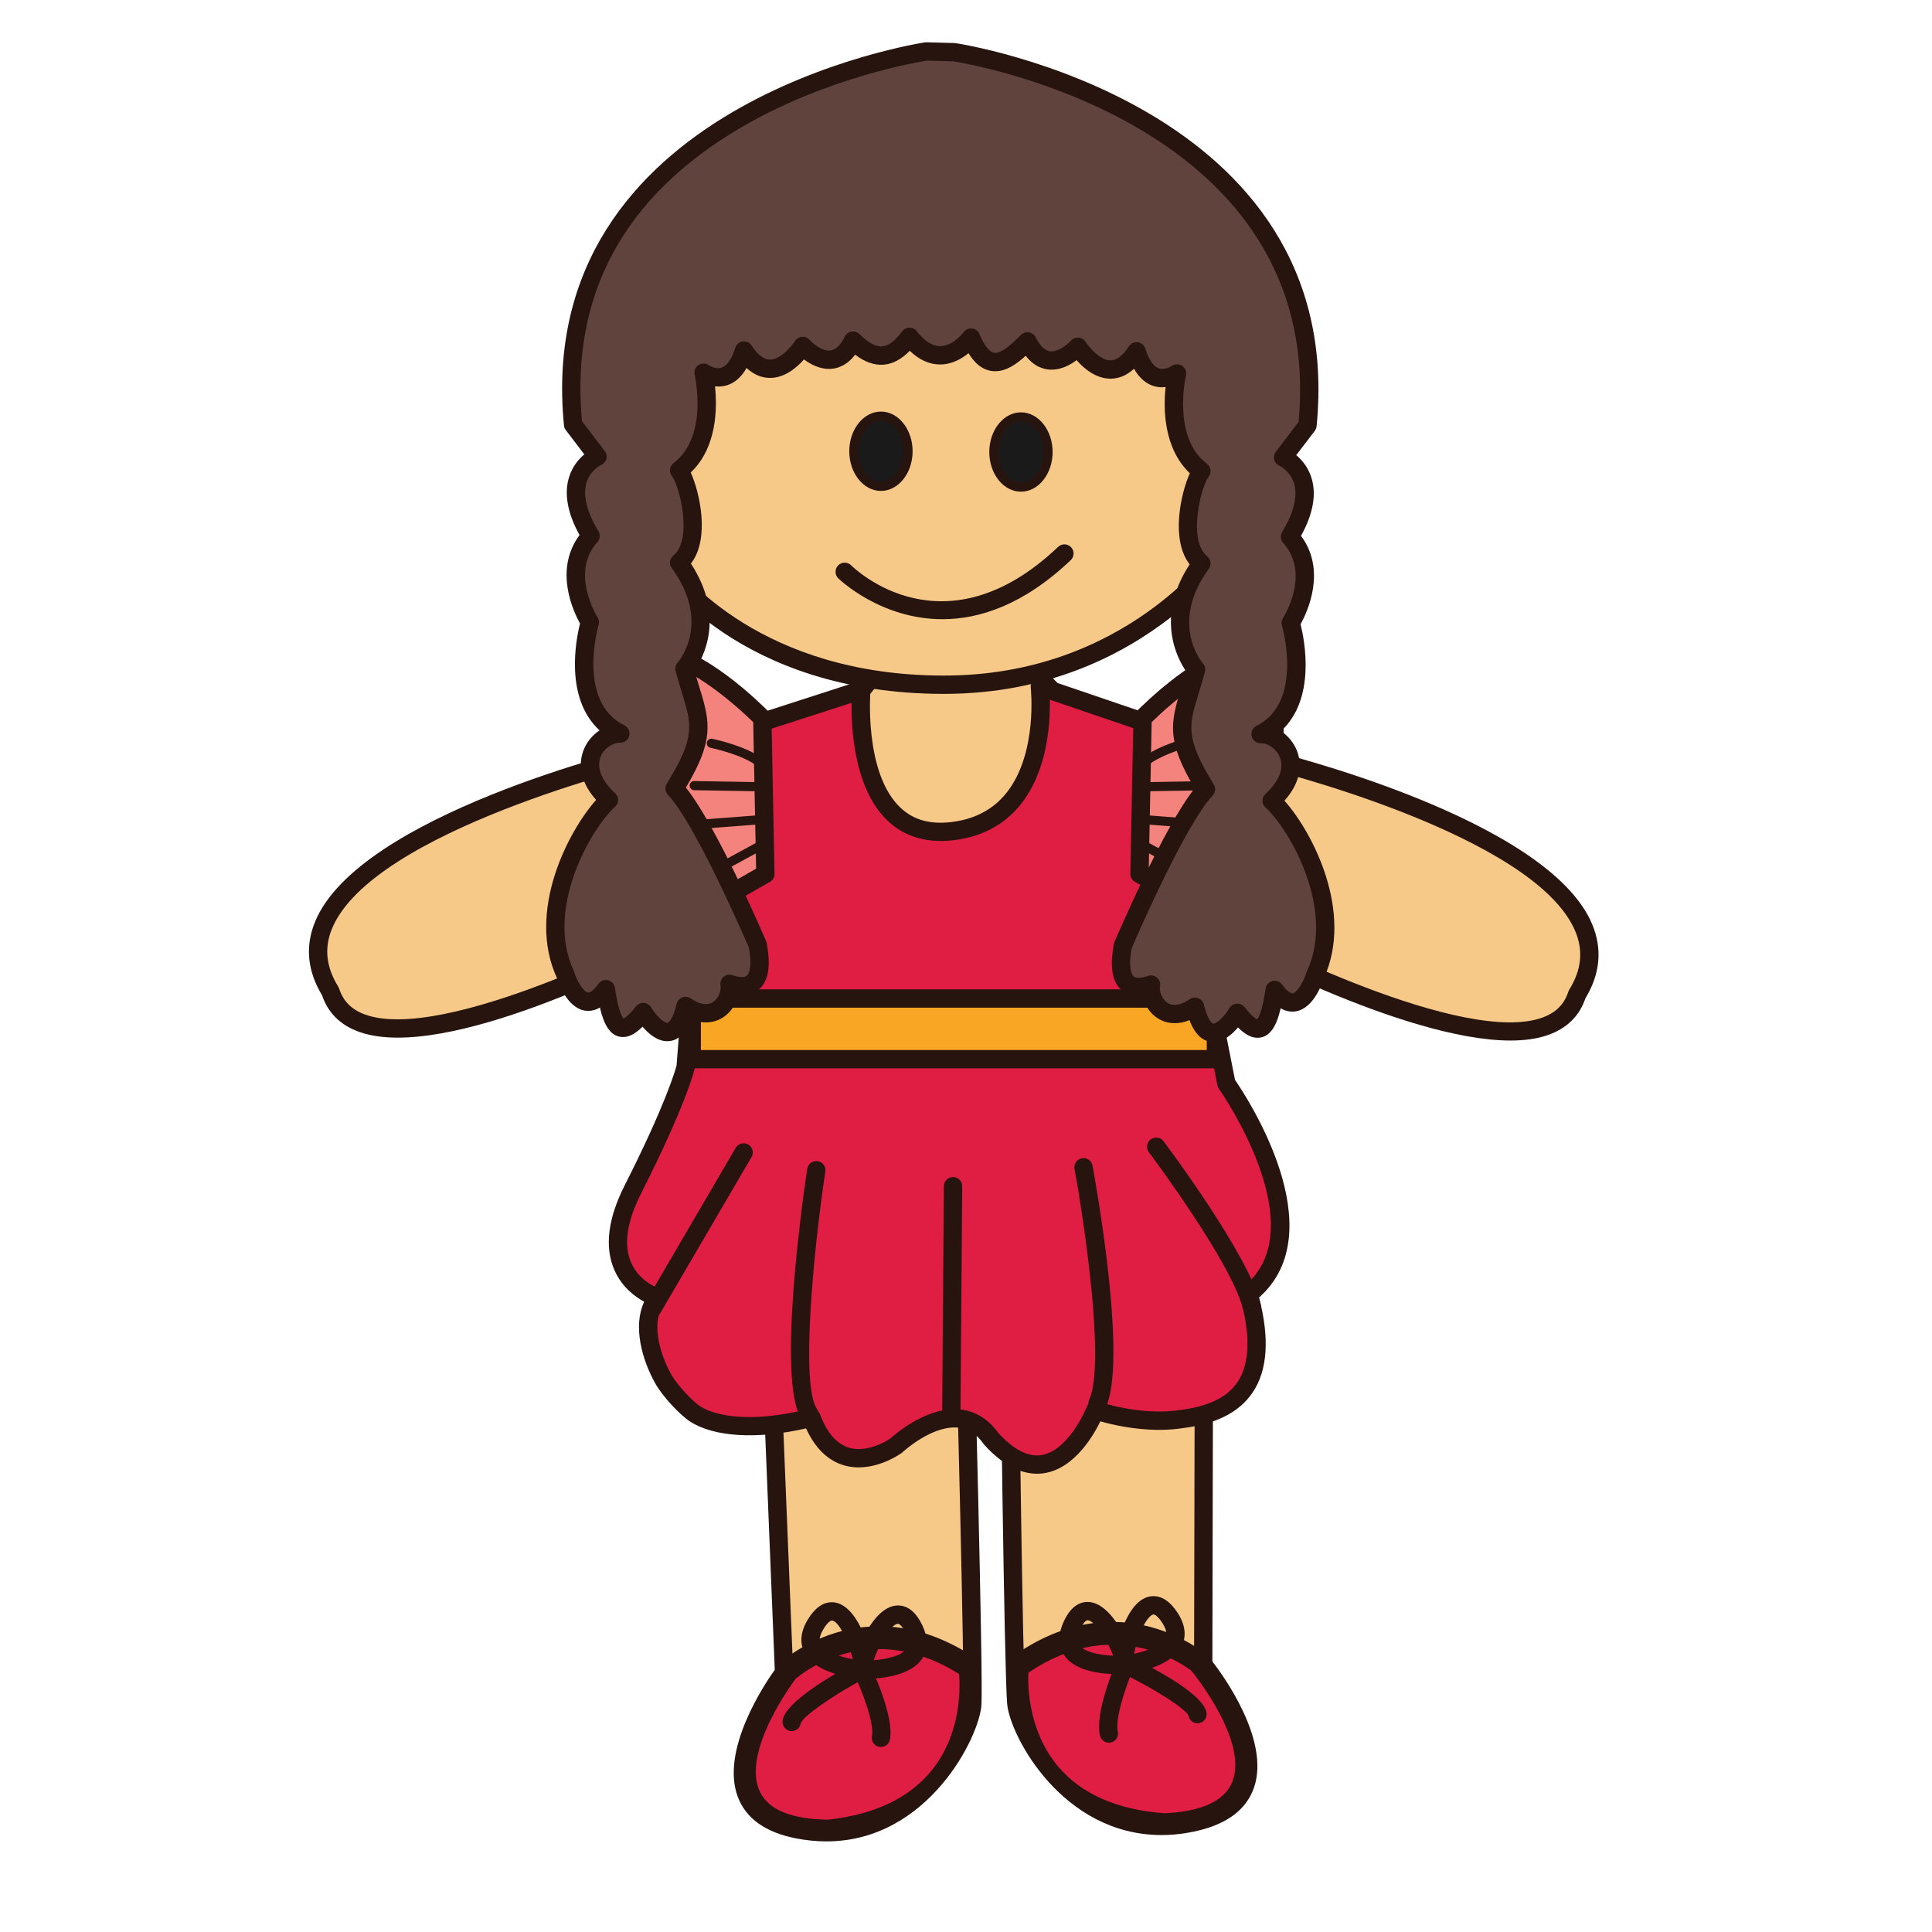 <?xml version="1.0" encoding="utf-8"?>
<!-- Generator: Adobe Illustrator 16.0.0, SVG Export Plug-In . SVG Version: 6.00 Build 0)  -->
<!DOCTYPE svg PUBLIC "-//W3C//DTD SVG 1.1//EN" "http://www.w3.org/Graphics/SVG/1.1/DTD/svg11.dtd">
<svg version="1.1" id="Layer_1" xmlns="http://www.w3.org/2000/svg" xmlns:xlink="http://www.w3.org/1999/xlink" x="0px" y="0px"
	 width="500px" height="500px" viewBox="0 0 500 500" enable-background="new 0 0 500 500" xml:space="preserve">
<g id="Layer_1_copy_5">
	<g>
		<path fill="#F7C989" d="M311.598,335.948l-0.203,94.857c0,0,27.527,33.771-1.998,40.687
			c-29.521,6.913-45.613-22.405-46.379-30.675c-0.761-8.271-1.861-102.487-1.861-102.487l22.115-14.482
			C283.271,323.846,309.393,324.773,311.598,335.948z"/>
		<path fill="#27140E" d="M300.626,474.909c-25.756,0-39.215-25.709-39.967-33.872c-0.767-8.27-1.83-98.828-1.872-102.68
			c-0.012-0.809,0.395-1.562,1.07-2.008l22.113-14.485c0.411-0.267,0.877-0.429,1.383-0.384c2.869,0.101,28.069,1.354,30.568,14.015
			c0.031,0.146,0.044,0.306,0.044,0.46l-0.203,94.03c2.794,3.61,14.963,20.342,10.791,32.589
			c-1.919,5.627-6.837,9.403-14.618,11.226C306.796,474.534,303.666,474.909,300.626,474.909z M263.542,339.605
			c0.136,11.371,1.138,93.438,1.836,100.997c0.633,6.883,12.866,29.565,35.248,29.565c2.676,0,5.442-0.333,8.229-0.979
			c6.086-1.43,9.859-4.165,11.212-8.145c3.123-9.163-6.527-23.852-10.513-28.738c-0.344-0.427-0.533-0.96-0.529-1.501l0.203-94.604
			c-1.727-7.181-18.494-9.587-25.302-9.953L263.542,339.605z"/>
	</g>
	<g>
		<path fill="#F7C989" d="M311.382,430.559c0,0-21.196-19.435-48.493,0.479"/>
		<path fill="#27140E" d="M262.891,433.409c-0.729,0-1.455-0.334-1.914-0.967c-0.773-1.062-0.541-2.544,0.514-3.312
			c28.535-20.821,51.263-0.527,51.493-0.319c0.965,0.888,1.03,2.39,0.146,3.351c-0.885,0.961-2.38,1.026-3.348,0.146
			c-0.827-0.747-20.179-17.826-45.497,0.647C263.866,433.261,263.375,433.409,262.891,433.409z"/>
	</g>
	<g>
		<path fill="#E01D42" d="M265.007,432.253c0,0-3.679,35.395,36.447,38.209c38.555-1.875,7.797-38.816,7.797-38.816
			S289.645,415.068,265.007,432.253z"/>
		<path fill="#27140E" d="M301.439,471.652l-0.069-0.009c-13.019-0.906-22.91-5.293-29.394-13.013
			c-9.591-11.42-8.211-25.884-8.148-26.497l0.057-0.541l0.444-0.308c7.621-5.317,15.554-8.016,23.573-8.016
			c13.124,0,21.753,7.17,22.113,7.476c0.806,0.935,16.211,19.648,10.945,31.642c-2.477,5.642-9.021,8.757-19.452,9.257
			L301.439,471.652z M266.146,432.908c-0.141,2.656-0.297,14.758,7.658,24.221c6.049,7.181,15.354,11.272,27.658,12.146
			c9.416-0.467,15.247-3.109,17.329-7.843c4.678-10.65-10.302-28.846-10.455-29.024h0.003c-0.03,0-8.283-6.768-20.438-6.768
			C280.538,425.641,273.223,428.09,266.146,432.908z"/>
	</g>
	<g>
		<path fill="#27140E" d="M290.854,433.228c-0.568,0-1.127-0.205-1.562-0.586c-0.496-0.435-0.788-1.055-0.808-1.717
			c-0.113-3.855,2.06-12.1,5.586-15.735c1.361-1.396,2.861-2.109,4.456-2.109c2.262,0,4.352,1.436,6.206,4.271
			c2.492,3.804,2.013,6.714,1.172,8.488c-2.829,5.96-13.59,7.249-14.807,7.376C291.02,433.222,290.936,433.228,290.854,433.228z
			 M298.527,417.818c-0.25,0-0.646,0.254-1.055,0.675c-1.912,1.969-3.365,6.318-3.959,9.511c3.193-0.715,7.124-2.116,8.108-4.199
			c0.174-0.367,0.704-1.48-0.85-3.85C299.668,418.266,298.844,417.818,298.527,417.818z"/>
	</g>
	<g>
		<path fill="#27140E" d="M289.507,433.269c-4.969,0-11.46-0.867-14.161-4.979c-1.041-1.582-1.916-4.318-0.171-8.356
			c1.909-4.424,4.464-5.353,6.276-5.353c6.4,0,11.473,11.84,12.066,15.93c0.094,0.654-0.088,1.316-0.5,1.829
			c-0.414,0.508-1.024,0.829-1.683,0.876C291.336,433.216,290.628,433.269,289.507,433.269z M281.451,419.318
			c-0.424,0-1.186,0.77-1.926,2.49c-1.099,2.543-0.44,3.544-0.224,3.878c1.044,1.589,4.354,2.631,8.792,2.812
			C286.58,424.392,283.286,419.318,281.451,419.318z"/>
	</g>
	<g>
		<path fill="#27140E" d="M309.902,445.983c-1.123,0-2.122-0.802-2.329-1.948c-0.646-1.736-8.422-6.774-16.972-10.927
			c-1.18-0.573-1.67-1.995-1.096-3.171c0.57-1.175,1.982-1.668,3.167-1.095c6.944,3.377,18.725,9.732,19.562,14.343
			c0.236,1.288-0.618,2.523-1.905,2.758C310.186,445.968,310.043,445.983,309.902,445.983z"/>
	</g>
	<g>
		<path fill="#27140E" d="M286.979,451.008c-1.078,0-2.051-0.733-2.308-1.829c-1.378-5.879,3.741-17.919,4.329-19.274
			c0.521-1.2,1.922-1.748,3.116-1.228c1.202,0.521,1.752,1.915,1.231,3.116c-1.979,4.559-4.832,13.015-4.062,16.306
			c0.297,1.273-0.495,2.55-1.767,2.851C287.338,450.989,287.157,451.008,286.979,451.008z"/>
	</g>
	<g>
		<polygon fill="#F7C989" points="241.12,156.278 217.818,184.909 234.01,226.178 271.725,213.539 284.164,191.029 250.794,156.475 
					"/>
		<path fill="#27140E" d="M234.01,228.547c-0.952,0-1.839-0.574-2.207-1.505l-16.19-41.269c-0.311-0.796-0.174-1.699,0.367-2.361
			l23.298-28.632c0.462-0.565,1.196-0.871,1.89-0.874l9.678,0.199c0.625,0.013,1.223,0.273,1.654,0.723l33.371,34.554
			c0.723,0.749,0.873,1.882,0.365,2.793l-12.437,22.51c-0.286,0.52-0.761,0.913-1.321,1.101l-37.715,12.638
			C234.513,228.507,234.26,228.547,234.01,228.547z M220.531,185.331l14.863,37.884l34.704-11.629l11.146-20.169l-31.476-32.593
			l-7.542-0.153L220.531,185.331z"/>
	</g>
	<g>
		<path fill="#F7C989" d="M199.061,338.091l3.851,94.776c0,0-26.216,34.799,3.551,40.579c29.77,5.772,44.727-24.143,45.169-32.438
			c0.444-8.288-2.072-102.479-2.072-102.479l-22.66-13.622C226.9,324.907,200.835,326.833,199.061,338.091z"/>
		<path fill="#27140E" d="M213.896,476.55L213.896,476.55c-2.568,0-5.221-0.26-7.881-0.781c-7.849-1.521-12.908-5.105-15.037-10.651
			c-4.642-12.08,6.882-29.266,9.531-32.978l-3.817-93.956c-0.008-0.154,0.004-0.313,0.025-0.468
			c2.014-12.739,27.151-14.961,30.007-15.173c0.491-0.035,0.981,0.077,1.396,0.332l22.662,13.626c0.69,0.414,1.124,1.155,1.147,1.97
			c0.104,3.844,2.516,94.377,2.071,102.667C253.559,449.386,240.188,476.55,213.896,476.55z M201.436,338.244l3.842,94.523
			c0.022,0.548-0.147,1.09-0.478,1.521c-0.133,0.187-13.581,18.261-9.397,29.132c1.509,3.918,5.379,6.508,11.514,7.695
			c2.362,0.461,4.712,0.692,6.979,0.692c23.26,0,35.033-24.58,35.371-30.927c0.406-7.575-1.742-89.618-2.043-100.991l-20.887-12.559
			C219.549,327.964,202.885,331.021,201.436,338.244z"/>
	</g>
	<g>
		<path fill="#E01D42" d="M196.691,187.053l26.209-8.469c0,0-3.404,39.53,23.398,36.53c26.808-3,22.81-37.413,22.81-37.413
			l26.953,9.177l13.03,51.532l8.295,42.001c0,0,26.954,37.944,5.773,54.534c7.703,27.177-7.995,31.234-18.657,32.47
			c-10.665,1.235-21.029-2.47-21.029-2.47s-10.07,25.941-26.953,7.408c-9.034-12.881-24.583,1.769-24.583,1.769
			s-15.106,10.938-21.919-7.233c-13.848,3.504-24.567,2.615-30.143-0.988c-1.999-1.286-6.391-5.746-8.238-9.057
			c-3.186-5.699-6.142-15.438-1.456-21.017c0,0-17.92-5.294-6.367-28.06c11.549-22.769,13.621-31.592,13.621-31.592l4.593-59.121
			L196.691,187.053z"/>
		<path fill="#27140E" d="M268.374,381.398c-4.524,0-9.104-2.502-13.604-7.441c-0.067-0.073-0.131-0.152-0.188-0.241
			c-2.027-2.883-4.492-4.291-7.535-4.291c-6.561,0-13.423,6.36-13.488,6.429c-0.073,0.064-0.153,0.133-0.233,0.187
			c-0.208,0.153-5.196,3.718-11.1,3.718c-4.21,0-9.854-1.809-13.622-10.091c-12.68,2.903-23.812,2.229-30.012-1.776
			c-2.477-1.601-7.055-6.365-9.023-9.891c-3.398-6.08-5.848-14.775-2.851-21.116c-2.429-1.313-5.84-3.852-7.749-8.278
			c-2.556-5.928-1.639-13.301,2.729-21.906c10.405-20.51,13.049-29.633,13.393-30.91l4.574-58.916
			c0.023-0.297,0.104-0.587,0.234-0.856l14.662-30.001c0.28-0.579,0.788-1.018,1.398-1.214l26.213-8.471
			c0.753-0.242,1.582-0.092,2.202,0.4c0.62,0.494,0.954,1.267,0.888,2.057c-0.017,0.198-1.599,20.089,6.971,29.419
			c3.417,3.719,7.852,5.228,13.806,4.555c6.126-0.686,10.988-3.241,14.449-7.594c8.13-10.221,6.283-27.022,6.267-27.193
			c-0.098-0.806,0.229-1.604,0.864-2.117c0.635-0.509,1.48-0.659,2.252-0.399l26.953,9.177c0.758,0.26,1.339,0.884,1.536,1.663
			l13.029,51.532l8.225,41.634c3.068,4.458,25.787,38.963,6.231,56.324c2.744,10.561,2.203,18.795-1.619,24.507
			c-4.645,6.94-12.832,8.71-19.453,9.478c-1.53,0.175-3.146,0.269-4.792,0.269c-6.472,0-12.239-1.362-15.208-2.203
			C282.707,372.075,277.156,381.398,268.374,381.398z M258.369,370.866c3.529,3.845,6.895,5.795,10.005,5.795
			c7.792,0,12.84-12.448,12.89-12.574c0.463-1.194,1.801-1.81,3.004-1.369c0.073,0.021,7.369,2.583,15.715,2.583
			c1.465,0,2.894-0.08,4.249-0.232c5.603-0.653,12.492-2.084,16.058-7.408c3.188-4.771,3.394-12.193,0.594-22.071
			c-0.264-0.922,0.061-1.915,0.82-2.51c19.175-15.019-5.99-50.935-6.246-51.295c-0.197-0.272-0.33-0.583-0.395-0.915l-8.297-41.999
			l-12.688-50.162l-22.395-7.627c0.141,6.056-0.552,18.319-7.484,27.037c-4.274,5.375-10.208,8.521-17.634,9.352
			c-7.365,0.819-13.398-1.232-17.832-6.066c-7.669-8.361-8.436-22.855-8.343-29.516l-22.015,7.113l-14.02,28.691l-4.558,58.669
			c-0.007,0.121-0.025,0.24-0.053,0.357c-0.091,0.373-2.272,9.362-13.823,32.122c-3.697,7.296-4.577,13.314-2.603,17.89
			c2.242,5.207,7.479,6.811,7.528,6.822c0.768,0.228,1.369,0.827,1.603,1.594c0.227,0.763,0.06,1.59-0.453,2.203
			c-3.522,4.199-1.583,12.447,1.708,18.34c1.614,2.892,5.726,7.104,7.455,8.224c2.822,1.821,7.341,2.824,12.727,2.824
			c4.692,0,9.925-0.722,15.551-2.149c1.164-0.294,2.376,0.34,2.797,1.469c2.229,5.945,5.592,8.963,9.99,8.963
			c3.954,0,7.586-2.315,8.226-2.75c1.151-1.047,8.649-7.582,16.596-7.582C251.572,364.686,255.482,366.822,258.369,370.866z"/>
	</g>
	<g>
		<path fill="#27140E" d="M249.002,160.255c-0.601,0-1.197-0.015-1.802-0.043c-18.508-0.884-31.041-15.006-31.562-15.607
			c-0.86-0.984-0.76-2.479,0.225-3.34c0.984-0.861,2.48-0.76,3.344,0.222c0.116,0.133,11.789,13.228,28.262,13.994
			c10.305,0.487,20.34-3.886,29.932-12.969c0.953-0.898,2.451-0.857,3.353,0.092c0.897,0.951,0.86,2.451-0.09,3.349
			C270.626,155.448,259.984,160.255,249.002,160.255z"/>
	</g>
	<g>
		<path fill="#F7C989" d="M166.872,195.374c0,0-103.862,24.881-81.35,61.211c9.082,28.435,90.432-15.401,91.621-16.188"/>
		<path fill="#27140E" d="M102.968,268.538c-3.682,0-7.028-0.442-9.911-1.451c-4.886-1.715-8.149-4.907-9.7-9.497
			c-3.817-6.3-4.429-12.707-1.812-19.059c11.352-27.586,81.783-44.745,84.78-45.462c1.274-0.294,2.55,0.48,2.855,1.753
			c0.302,1.273-0.48,2.551-1.754,2.856c-0.708,0.17-71.065,17.299-81.504,42.656c-2.062,5.016-1.534,9.924,1.611,15.006
			c0.104,0.163,0.184,0.342,0.244,0.523c1.021,3.193,3.149,5.361,6.518,6.628c20.186,7.588,74.935-20.099,81.587-24.102
			c1.101-0.667,2.553-0.337,3.243,0.749c0.688,1.088,0.401,2.516-0.672,3.228C177.981,242.687,130.992,268.535,102.968,268.538z"/>
	</g>
	<g>
		<path fill="#F7C989" d="M326.781,196.163c0,0,103.863,24.881,81.354,61.213c-9.084,28.435-90.437-15.404-91.621-16.192"/>
		<path fill="#27140E" d="M390.923,269.29c-27.791,0-75.25-25.819-75.724-26.136c-1.088-0.728-1.382-2.199-0.658-3.287
			c0.728-1.088,2.196-1.385,3.29-0.654c6.591,3.971,61.313,31.655,81.526,24.069c3.367-1.265,5.503-3.433,6.521-6.628
			c0.061-0.187,0.14-0.362,0.243-0.525c3.146-5.083,3.675-9.988,1.612-15.004c-10.446-25.371-80.796-42.487-81.508-42.657
			c-1.271-0.305-2.056-1.583-1.752-2.856c0.311-1.273,1.578-2.051,2.859-1.754c2.99,0.718,73.425,17.876,84.777,45.461
			c2.615,6.351,2.006,12.762-1.812,19.059c-1.556,4.595-4.822,7.787-9.718,9.5C397.79,268.855,394.52,269.29,390.923,269.29z"/>
	</g>
	<g>
		<path fill="#F4837D" d="M197.282,185.896c0,0-24.879-25.275-31.989-13.031c-7.108,12.242,5.333,68.961,5.333,68.961l27.446-15.647
			L197.282,185.896z"/>
		<path fill="#27140E" d="M170.626,244.194c-0.331,0-0.658-0.066-0.965-0.203c-0.688-0.307-1.188-0.921-1.348-1.659
			c-1.295-5.896-12.428-57.985-5.07-70.658c1.72-2.963,4.459-4.529,7.92-4.529c10.678,0,26.085,15.338,27.808,17.087
			c0.423,0.43,0.67,1.01,0.681,1.617l0.791,40.281c0.017,0.868-0.441,1.675-1.195,2.104l-27.45,15.649
			C171.437,244.091,171.03,244.194,170.626,244.194z M171.163,171.886c-1.772,0-2.951,0.667-3.822,2.166
			c-5.115,8.81,1.303,46.653,4.926,64.109l23.41-13.345l-0.744-37.918C190.11,182.158,178.19,171.886,171.163,171.886z"/>
	</g>
	<g>
		<path fill="#27140E" d="M186.176,225.831c-0.421,0-0.827-0.223-1.041-0.617c-0.312-0.576-0.1-1.295,0.471-1.607l11.7-6.369
			c0.58-0.314,1.298-0.1,1.607,0.474c0.314,0.574,0.101,1.294-0.474,1.606l-11.7,6.369
			C186.559,225.785,186.367,225.831,186.176,225.831z"/>
	</g>
	<g>
		<path fill="#27140E" d="M182.322,214.429c-0.615,0-1.132-0.473-1.179-1.093c-0.05-0.654,0.438-1.223,1.091-1.273l15.401-1.185
			c0.663-0.06,1.221,0.438,1.271,1.09c0.05,0.652-0.437,1.223-1.088,1.273l-15.403,1.185
			C182.385,214.427,182.355,214.429,182.322,214.429z"/>
	</g>
	<g>
		<path fill="#27140E" d="M197.433,204.802c-0.008,0-0.015,0-0.021,0l-17.773-0.296c-0.653-0.012-1.174-0.551-1.163-1.204
			c0.01-0.648,0.536-1.166,1.185-1.166c0.006,0,0.013,0,0.02,0l17.773,0.296c0.653,0.011,1.174,0.55,1.162,1.204
			C198.606,204.286,198.076,204.802,197.433,204.802z"/>
	</g>
	<g>
		<path fill="#27140E" d="M196.687,198.534c-0.256,0-0.516-0.085-0.736-0.26c-3.788-3.023-12.004-4.733-12.087-4.752
			c-0.642-0.13-1.055-0.755-0.921-1.396c0.13-0.642,0.754-1.049,1.395-0.924c0.361,0.072,8.857,1.841,13.092,5.222
			c0.511,0.409,0.597,1.152,0.187,1.665C197.383,198.381,197.038,198.534,196.687,198.534z"/>
	</g>
	<g>
		<path fill="#F4837D" d="M295.693,185.896c0,0,24.882-25.275,31.987-13.031c7.112,12.242-5.329,68.961-5.329,68.961l-27.449-15.647
			L295.693,185.896z"/>
		<path fill="#27140E" d="M322.353,244.194c-0.406,0-0.811-0.103-1.174-0.31l-27.446-15.649c-0.756-0.429-1.215-1.236-1.198-2.104
			l0.792-40.281c0.012-0.607,0.256-1.187,0.681-1.617c1.722-1.749,17.129-17.087,27.812-17.087c3.46,0,6.195,1.565,7.918,4.529
			c7.357,12.672-3.773,64.762-5.068,70.658c-0.161,0.738-0.661,1.352-1.352,1.659C323.007,244.128,322.677,244.194,322.353,244.194z
			 M297.302,224.816l23.406,13.345c3.624-17.456,10.041-55.299,4.926-64.109c-0.871-1.499-2.049-2.166-3.816-2.166
			c-7.042,0-18.952,10.271-23.771,15.012L297.302,224.816z"/>
	</g>
	<g>
		<path fill="#27140E" d="M306.802,225.831c-0.191,0-0.386-0.046-0.565-0.143l-11.699-6.369c-0.574-0.312-0.788-1.033-0.475-1.606
			c0.311-0.578,1.03-0.784,1.608-0.474l11.699,6.369c0.574,0.312,0.787,1.031,0.475,1.607
			C307.626,225.607,307.22,225.831,306.802,225.831z"/>
	</g>
	<g>
		<path fill="#27140E" d="M310.654,214.429c-0.03,0-0.062-0.001-0.092-0.003l-15.402-1.185c-0.65-0.05-1.143-0.621-1.09-1.273
			c0.048-0.656,0.688-1.142,1.27-1.09l15.403,1.185c0.65,0.05,1.142,0.62,1.088,1.273
			C311.789,213.956,311.268,214.429,310.654,214.429z"/>
	</g>
	<g>
		<path fill="#27140E" d="M295.547,204.802c-0.645,0-1.175-0.517-1.186-1.166c-0.01-0.654,0.512-1.193,1.164-1.204l17.771-0.296
			c0.668,0.009,1.195,0.511,1.208,1.166c0.011,0.653-0.513,1.192-1.164,1.204l-17.771,0.296
			C295.561,204.802,295.555,204.802,295.547,204.802z"/>
	</g>
	<g>
		<path fill="#27140E" d="M295.891,198.681c-0.33,0-0.66-0.14-0.895-0.409c-0.428-0.496-0.374-1.243,0.121-1.672
			c4.613-4,13.897-6.098,14.292-6.185c0.644-0.139,1.271,0.264,1.412,0.899c0.142,0.639-0.262,1.271-0.898,1.415
			c-0.09,0.019-9.094,2.054-13.255,5.661C296.439,198.586,296.167,198.681,295.891,198.681z"/>
	</g>
	<g>
		<g>
			<path fill="#27140E" d="M168.896,340.9c-0.407,0-0.817-0.102-1.194-0.32c-1.131-0.661-1.512-2.115-0.851-3.243l23.549-40.282
				c0.661-1.129,2.109-1.513,3.241-0.849c1.127,0.657,1.512,2.112,0.85,3.239l-23.549,40.281
				C170.503,340.479,169.711,340.9,168.896,340.9z"/>
		</g>
		<g>
			<path fill="#27140E" d="M209.392,368.204c-0.768,0-1.519-0.367-1.976-1.056c-6.541-9.803,0.654-59.076,1.495-64.664
				c0.194-1.289,1.415-2.157,2.696-1.988c1.295,0.197,2.183,1.402,1.989,2.697c-3.073,20.398-6.4,55.086-2.236,61.326
				c0.725,1.094,0.431,2.562-0.66,3.289C210.299,368.077,209.839,368.204,209.392,368.204z"/>
		</g>
		<g>
			<path fill="#27140E" d="M246.206,367.557c-0.008,0-0.014,0-0.021,0c-1.308-0.008-2.362-1.076-2.35-2.391l0.44-58.198
				c0.015-1.302,1.072-2.35,2.369-2.35c0.008,0,0.015,0,0.021,0c1.309,0.01,2.359,1.077,2.354,2.385l-0.444,58.203
				C248.565,366.508,247.504,367.557,246.206,367.557z"/>
		</g>
		<g>
			<path fill="#27140E" d="M284.021,365.634c-0.336,0-0.672-0.073-0.992-0.221c-1.188-0.547-1.704-1.955-1.154-3.144
				c4.234-9.164-1.302-46.229-3.792-59.742c-0.239-1.286,0.615-2.521,1.899-2.758c1.31-0.244,2.526,0.616,2.761,1.897
				c0.942,5.125,9.065,50.409,3.431,62.591C285.771,365.126,284.915,365.634,284.021,365.634z"/>
		</g>
		<g>
			<path fill="#27140E" d="M323.945,340.46c-1.062,0-2.028-0.729-2.297-1.804c-2.96-11.98-24.106-40.178-24.32-40.463
				c-0.787-1.045-0.576-2.532,0.468-3.316c1.056-0.791,2.533-0.574,3.316,0.468c0.897,1.188,21.947,29.265,25.135,42.171
				c0.317,1.274-0.46,2.557-1.729,2.87C324.325,340.432,324.136,340.46,323.945,340.46z"/>
		</g>
	</g>
	<g>
		<rect x="179.019" y="258.414" fill="#FAA625" width="135.653" height="15.697"/>
		<path fill="#27140E" d="M314.672,276.48H179.019c-1.309,0-2.369-1.062-2.369-2.369v-15.697c0-1.311,1.061-2.373,2.369-2.373
			h135.653c1.312,0,2.369,1.062,2.369,2.373v15.697C317.041,275.419,315.983,276.48,314.672,276.48z M181.388,271.742h130.914
			v-10.959H181.388V271.742z"/>
	</g>
	<g>
		<path fill="#F7C989" d="M171.416,145.614c0,0,20.336,31.593,72.86,31.593s75.827-38.9,75.827-38.9l-10.663-63.385l-85.893-19.35
			l-56.279,39.097L171.416,145.614z"/>
		<path fill="#27140E" d="M244.276,179.576c-53.205,0-73.995-31.346-74.855-32.679c-0.207-0.329-0.333-0.703-0.367-1.092
			l-4.146-50.944c-0.069-0.842,0.315-1.656,1.009-2.138l56.275-39.098c0.544-0.377,1.224-0.509,1.875-0.365l85.892,19.352
			c0.942,0.212,1.658,0.969,1.818,1.918l10.663,63.384c0.093,0.558-0.015,1.128-0.306,1.61
			C321.896,139.926,297.528,179.576,244.276,179.576z M173.726,144.785c2.756,3.809,23.492,30.053,70.551,30.053
			c46.716,0,69.882-31.857,73.338-37.042l-10.247-60.91l-83.326-18.771l-54.3,37.724L173.726,144.785z"/>
	</g>
	<g>
		<ellipse fill="#1A1A1A" cx="227.986" cy="116.786" rx="7.007" ry="9.082"/>
		<path fill="#27140E" d="M227.985,127.052c-4.519,0-8.195-4.604-8.195-10.267c0-5.663,3.677-10.268,8.195-10.268
			s8.196,4.604,8.196,10.268C236.182,122.447,232.504,127.052,227.985,127.052z M227.985,108.887c-3.21,0-5.822,3.544-5.822,7.899
			c0,4.354,2.612,7.897,5.822,7.897s5.827-3.542,5.827-7.897S231.195,108.887,227.985,108.887z"/>
	</g>
	<g>
		<path fill="#1A1A1A" d="M271.232,116.982c0,5.016-3.14,9.082-7.015,9.082c-3.87,0-7.008-4.066-7.008-9.082
			c0-5.018,3.138-9.083,7.008-9.083C268.094,107.899,271.232,111.965,271.232,116.982z"/>
		<path fill="#27140E" d="M264.219,127.249c-4.519,0-8.191-4.605-8.191-10.267c0-5.663,3.674-10.269,8.191-10.269
			c4.522,0,8.199,4.606,8.199,10.269C272.418,122.644,268.741,127.249,264.219,127.249z M264.219,109.084
			c-3.21,0-5.822,3.544-5.822,7.898s2.612,7.897,5.822,7.897c3.215,0,5.83-3.542,5.83-7.897S267.434,109.084,264.219,109.084z"/>
	</g>
	<g>
		<path fill="#61433E" d="M239.739,13.316c0,0-99.524,14.217-91.429,96.557l6.32,8.293c0,0-11.255,4.937-1.775,20.536
			c-8.492,9.479-0.2,22.313-0.2,22.313s-6.514,21.721,7.899,28.829c-4.937-0.593-13.231,7.7-2.96,17.179
			c-6.321,5.727-19.549,27.445-11.259,45.217c0,0,3.95,12.837,10.467,3.754c1.78,12.24,4.735,12.046,9.675,5.922
			c0,0,7.501,12.639,10.958-1.577c7.803,5.33,12.147-1.782,11.356-5.729c5.726,1.977,9.08-0.594,7.306-10.067
			c0,0-13.822-32.384-21.524-40.48c9.678-15.601,5.927-18.167,2.57-31.002c0,0,10.264-11.451-1.386-27.445
			c6.714-5.53,2.172-21.129,0-23.893c10.468-7.899,6.32-25.275,6.32-25.275s7.107,5.133,10.465-5.726
			c7.305,11.254,15.2-1.185,15.2-1.185s7.902,8.887,13.035-1.381c4.938,4.935,9.676,5.724,14.616-0.99
			c8.292,10.663,15.903,0.198,15.903,0.198c4.341,10.465,9.679,5.923,14.613,0.989c5.135,10.267,13.03,1.381,13.03,1.381
			s7.897,12.44,15.207,1.185c3.356,10.86,10.465,5.728,10.465,5.728s-4.147,17.375,6.316,25.274c-2.17,2.763-6.714,18.364,0,23.893
			c-11.648,15.993-1.382,27.446-1.382,27.446c-3.356,12.834-7.106,15.401,2.566,31c-7.702,8.096-21.523,40.477-21.523,40.477
			c-1.776,9.48,1.58,12.046,7.309,10.071c-0.794,3.948,3.555,11.062,11.352,5.729c3.458,14.219,10.96,1.577,10.96,1.577
			c4.936,6.123,7.898,6.318,9.673-5.922c6.52,9.084,10.47-3.754,10.47-3.754c8.292-17.771-4.936-39.491-11.257-45.218
			c10.271-9.477,1.978-17.769-2.963-17.179c14.416-7.108,7.898-28.829,7.898-28.829s8.293-12.834-0.195-22.311
			c9.477-15.599-1.776-20.538-1.776-20.538l6.316-8.293c8.096-82.341-91.424-96.559-91.424-96.559L239.739,13.316z"/>
		<path fill="#27140E" d="M314.021,269.66c-2.687,0-4.763-1.896-6.188-5.652c-3.903,1.607-7.779,0.717-10.218-2.264
			c-0.951-1.157-1.622-2.564-1.949-3.997c-3.153,0.327-5.126-1.045-6.08-2.188c-1.886-2.272-2.315-5.954-1.321-11.257
			c0.03-0.17,0.08-0.337,0.146-0.494c0.544-1.275,12.783-29.841,20.78-39.792c-7.272-12.18-6.324-16.816-3.581-25.7
			c0.424-1.378,0.888-2.877,1.352-4.563c-2.292-3.334-8.021-14.017,0.921-27.699c-4.965-6.387-2.315-18.347,0.047-23.578
			c-6.801-6.466-6.874-16.648-6.275-22.293c-2.396,0.249-5.693-0.394-8.171-4.755C291.636,97.135,289.6,98,287.402,98
			c-3.853,0-6.977-2.728-8.784-4.793c-1.563,1.181-3.867,2.466-6.479,2.466c-1.896,0-4.433-0.691-6.69-3.593
			c-2.45,2.219-5.058,3.997-7.886,3.997c-3.353,0-5.555-2.427-6.914-4.673c-1.75,1.438-4.296,2.923-7.358,2.923
			c-2.782,0-5.412-1.189-7.842-3.545c-4.312,4.448-9.177,4.818-14.136,1.008c-2.275,2.981-4.846,3.688-6.761,3.688
			c-2.613,0-4.915-1.286-6.48-2.468c-1.809,2.066-4.929,4.794-8.783,4.794c-2.196,0-4.231-0.863-6.079-2.571
			c-2.478,4.358-5.762,5.001-8.17,4.755c0.598,5.645,0.524,15.828-6.276,22.293c2.362,5.231,5.012,17.188,0.043,23.578
			c8.943,13.682,3.217,24.363,0.921,27.697c0.467,1.687,0.927,3.187,1.354,4.567c2.743,8.883,3.692,13.518-3.583,25.696
			c7.994,9.953,20.235,38.523,20.778,39.791c0.07,0.16,0.117,0.327,0.15,0.494c0.995,5.306,0.561,8.986-1.323,11.255
			c-0.952,1.148-2.898,2.527-6.078,2.192c-0.33,1.433-1.001,2.841-1.949,3.998c-2.439,2.976-6.313,3.87-10.221,2.259
			c-1.425,3.758-3.497,5.656-6.183,5.656c-2.604,0-4.873-1.979-6.382-3.757c-1.518,1.515-3.21,2.679-5.045,2.679
			c-3.344,0-4.991-3.311-5.99-7.631c-0.978,0.574-1.986,0.86-3.01,0.86c-5.069,0-7.562-6.765-8.123-8.517
			c-7.908-17.196,2.894-37.95,10.148-46.071c-4.965-5.58-4.221-10.404-3.24-12.91c0.823-2.111,2.329-3.906,4.128-5.099
			c-9.109-8.366-6.087-23.538-5.049-27.659c-1.788-3.215-6.783-13.894-0.127-22.884c-3.14-5.689-4.048-10.75-2.687-15.062
			c0.875-2.765,2.52-4.642,3.925-5.815l-4.792-6.291c-0.268-0.35-0.435-0.765-0.474-1.204c-8.224-83.629,92.429-98.99,93.446-99.135
			c0.13-0.021,0.265-0.026,0.4-0.023l7.219,0.199c0.089,0.001,0.18,0.01,0.269,0.023c1.019,0.144,101.67,15.503,93.447,99.135
			c-0.043,0.438-0.206,0.854-0.474,1.203l-4.793,6.292c1.405,1.173,3.051,3.048,3.921,5.813c1.361,4.312,0.457,9.374-2.687,15.064
			c6.661,8.989,1.662,19.667-0.123,22.881c1.035,4.122,4.059,19.295-5.053,27.659c1.8,1.195,3.304,2.99,4.128,5.099
			c0.981,2.508,1.726,7.332-3.24,12.911c7.259,8.119,18.061,28.872,10.148,46.069c-0.558,1.753-3.055,8.518-8.118,8.518
			c-1.029,0-2.033-0.287-3.014-0.861c-0.996,4.32-2.644,7.629-5.994,7.629c-1.831,0-3.522-1.162-5.043-2.678
			C318.89,267.68,316.624,269.66,314.021,269.66z M309.251,258.167c0.288,0,0.574,0.05,0.852,0.157
			c0.726,0.275,1.269,0.896,1.451,1.65c0.981,4.039,2.137,4.946,2.468,4.946c0.997,0,3.051-2.159,4.151-4.019
			c0.398-0.664,1.094-1.094,1.872-1.15c0.771-0.059,1.524,0.27,2.011,0.874c1.963,2.437,2.935,3.026,3.277,3.17
			c0.34-0.37,1.335-1.933,2.209-7.944c0.14-0.959,0.845-1.731,1.785-1.963c0.938-0.229,1.922,0.137,2.481,0.922
			c1.198,1.668,2.146,2.262,2.639,2.262c1.123,0,2.883-2.866,3.64-5.332c0.033-0.104,0.074-0.204,0.117-0.305
			c7.553-16.178-4.595-36.927-10.698-42.458c-0.493-0.447-0.773-1.082-0.777-1.745c-0.004-0.665,0.273-1.302,0.762-1.752
			c3.528-3.257,4.86-6.609,3.757-9.44c-0.857-2.188-3.071-3.658-4.599-3.658c-1.129,0.13-2.341-0.563-2.671-1.671
			c-0.326-1.107,0.074-2.283,1.108-2.793c12.431-6.132,6.734-25.827,6.679-26.025c-0.196-0.665-0.098-1.383,0.28-1.966
			c0.293-0.458,7.188-11.451,0.025-19.445c-0.697-0.777-0.801-1.918-0.262-2.81c3.038-4.997,4.097-9.364,3.064-12.634
			c-1.02-3.219-3.741-4.492-3.764-4.503c-0.669-0.293-1.162-0.873-1.347-1.577c-0.181-0.703-0.029-1.452,0.411-2.029l5.909-7.755
			c7.062-77.285-85.36-92.676-89.342-93.294l-6.858-0.189c-2.335,0.366-25.7,4.276-47.819,17.143
			c-30.517,17.748-44.462,43.363-41.459,76.142l5.907,7.755c0.44,0.577,0.593,1.326,0.413,2.031
			c-0.186,0.702-0.681,1.283-1.345,1.575c-0.097,0.043-2.8,1.326-3.787,4.576c-0.995,3.26,0.073,7.604,3.083,12.561
			c0.541,0.893,0.434,2.033-0.261,2.81c-7.197,8.039-0.043,19.334,0.027,19.447c0.38,0.582,0.48,1.301,0.28,1.963
			c-0.057,0.199-5.754,19.896,6.677,26.026c1.037,0.512,1.553,1.693,1.226,2.8c-0.327,1.106-1.398,1.82-2.557,1.679
			c-1.712,0.08-3.971,1.456-4.824,3.645c-1.109,2.83,0.227,6.182,3.753,9.438c0.491,0.453,0.765,1.086,0.765,1.752
			c-0.007,0.666-0.287,1.3-0.78,1.747c-6.104,5.53-18.248,26.282-10.699,42.458c0.047,0.097,0.087,0.199,0.117,0.301
			c0.77,2.471,2.526,5.336,3.644,5.336c0.487,0,1.438-0.594,2.633-2.263c0.564-0.784,1.548-1.15,2.487-0.921
			c0.938,0.229,1.645,1.004,1.784,1.962c0.871,6.013,1.869,7.575,2.209,7.944c0.34-0.143,1.314-0.732,3.277-3.17
			c0.483-0.604,1.248-0.914,2.009-0.873c0.774,0.057,1.472,0.482,1.869,1.15c1.135,1.895,3.152,4.018,4.158,4.018
			c0.325,0,1.48-0.908,2.462-4.944c0.187-0.759,0.728-1.375,1.455-1.652c0.727-0.28,1.542-0.185,2.186,0.259
			c2.779,1.897,5.135,1.98,6.634,0.158c0.925-1.127,1.23-2.6,1.059-3.467c-0.164-0.834,0.126-1.691,0.767-2.249
			c0.638-0.562,1.529-0.737,2.329-0.457c0.949,0.327,1.77,0.493,2.443,0.493c0.894,0,1.244-0.286,1.448-0.53
			c0.407-0.494,1.249-2.162,0.361-7.104c-1.276-2.96-13.977-32.196-20.957-39.534c-0.741-0.782-0.868-1.965-0.298-2.881
			c7.466-12.038,6.45-15.333,3.991-23.298c-0.534-1.728-1.124-3.642-1.704-5.856c-0.2-0.771,0-1.589,0.527-2.183
			c0.356-0.404,8.781-10.307-1.529-24.469c-0.74-1.013-0.561-2.427,0.407-3.224c5.176-4.263,1.535-18.192-0.357-20.601
			c-0.394-0.499-0.571-1.136-0.487-1.769c0.084-0.631,0.414-1.203,0.925-1.586c9.123-6.884,5.479-22.673,5.44-22.834
			c-0.23-0.961,0.162-1.967,0.987-2.517c0.82-0.551,1.901-0.535,2.702,0.048v-0.002c0,0,1.124,0.765,2.402,0.765
			c2.303,0,3.671-2.865,4.413-5.269c0.272-0.878,1.026-1.52,1.938-1.647c0.918-0.129,1.812,0.286,2.312,1.058
			c1.569,2.411,3.167,3.632,4.759,3.632c2.756,0,5.659-3.558,6.461-4.804c0.4-0.622,1.074-1.025,1.812-1.084
			c0.743-0.052,1.465,0.232,1.958,0.786c0.691,0.767,2.957,2.775,5.032,2.775c1.519,0,2.899-1.225,4.107-3.643
			c0.342-0.679,0.988-1.156,1.739-1.278c0.747-0.129,1.515,0.123,2.056,0.664c2.112,2.109,3.984,3.181,5.573,3.181
			c1.718,0,3.557-1.312,5.459-3.898c0.439-0.597,1.135-0.954,1.875-0.965c0.014,0,0.021,0,0.034,0c0.727,0,1.421,0.337,1.868,0.916
			c2.002,2.571,4.031,3.876,6.026,3.876c3.371,0,6.069-3.581,6.094-3.619c0.503-0.693,1.35-1.057,2.195-0.958
			c0.852,0.1,1.582,0.653,1.908,1.445c0.758,1.824,2.293,4.882,4.074,4.882c2.01,0,5.043-3.032,6.674-4.662
			c0.534-0.538,1.284-0.788,2.053-0.664c0.755,0.124,1.402,0.599,1.742,1.28c1.207,2.417,2.59,3.642,4.107,3.642
			c2.1,0,4.395-2.056,5.032-2.775c0.493-0.555,1.231-0.846,1.962-0.788c0.74,0.059,1.412,0.463,1.809,1.091
			c0.799,1.242,3.704,4.797,6.463,4.797c1.59,0,3.191-1.222,4.758-3.632c0.5-0.771,1.412-1.18,2.312-1.058
			c0.911,0.129,1.669,0.77,1.938,1.647c0.74,2.404,2.113,5.27,4.413,5.27c1.284,0,2.41-0.77,2.42-0.777
			c0.812-0.559,1.888-0.566,2.694-0.015c0.812,0.555,1.208,1.543,0.98,2.498c-0.039,0.159-3.646,15.979,5.438,22.835
			c0.508,0.384,0.842,0.956,0.921,1.587c0.083,0.629-0.093,1.268-0.486,1.769c-1.889,2.408-5.529,16.338-0.356,20.599
			c0.968,0.798,1.148,2.211,0.411,3.226c-10.402,14.279-1.623,24.369-1.535,24.469c0.533,0.592,0.733,1.411,0.53,2.181
			c-0.58,2.214-1.171,4.128-1.702,5.856c-2.459,7.962-3.477,11.26,3.987,23.297c0.571,0.916,0.447,2.101-0.293,2.882
			c-6.985,7.341-19.687,36.574-20.96,39.534c-0.885,4.942-0.047,6.61,0.359,7.104c0.203,0.242,0.555,0.529,1.448,0.529
			c0.675,0,1.495-0.166,2.442-0.492c0.798-0.284,1.688-0.107,2.334,0.457c0.636,0.557,0.929,1.414,0.763,2.248
			c-0.173,0.867,0.134,2.34,1.058,3.468c1.51,1.839,3.831,1.755,6.635-0.16C308.312,258.307,308.782,258.167,309.251,258.167z"/>
	</g>
	<g>
		<path fill="#27140E" d="M243.907,160.25c-16.091,0-26.808-10.423-26.974-10.592c-0.929-0.926-0.929-2.424,0-3.35
			c0.921-0.926,2.423-0.926,3.346-0.001c1.002,0.991,24.108,23.2,53.564-4.78c0.949-0.9,2.452-0.861,3.349,0.085
			c0.901,0.95,0.861,2.449-0.086,3.353C264.869,156.589,253.443,160.25,243.907,160.25z"/>
	</g>
	<g>
		<path fill="#F7C989" d="M202.911,432.622c0,0,20.437-20.242,48.474-1.383"/>
		<path fill="#27140E" d="M202.911,434.991c-0.614,0-1.226-0.24-1.688-0.707c-0.914-0.936-0.907-2.431,0.02-3.352
			c0.221-0.207,22.158-21.37,51.464-1.661c1.088,0.732,1.374,2.202,0.645,3.29c-0.73,1.08-2.199,1.374-3.288,0.646
			c-26.027-17.507-44.709,0.327-45.49,1.102C204.112,434.764,203.512,434.991,202.911,434.991z"/>
	</g>
	<g>
		<path fill="#E01D42" d="M249.312,432.535c0,0,5.036,35.226-34.952,39.577c-38.603-0.395-9.279-38.489-9.279-38.489
			S224.035,416.303,249.312,432.535z"/>
		<path fill="#27140E" d="M214.417,473.299h-0.066c-10.445-0.106-17.106-2.97-19.795-8.51c-5.721-11.779,8.96-31.074,9.587-31.888
			c0.511-0.494,9.431-8.49,23.315-8.49c7.56,0,15.127,2.396,22.495,7.129l0.454,0.294l0.077,0.533
			c0.086,0.606,2.021,15.01-7.125,26.789c-6.184,7.969-15.894,12.721-28.869,14.136L214.417,473.299z M227.458,426.782
			c-12.935,0-21.494,7.641-21.577,7.715c-0.007,0.04-14.282,18.794-9.194,29.259c2.261,4.652,8.187,7.062,17.617,7.176
			c12.274-1.354,21.421-5.801,27.184-13.223c7.591-9.784,6.958-21.83,6.707-24.48C241.367,428.951,234.396,426.782,227.458,426.782z
			"/>
	</g>
	<g>
		<path fill="#27140E" d="M223.434,434.502c-0.053,0-0.106-0.006-0.156-0.006c-1.222-0.08-12.024-0.954-15.08-6.801
			c-0.908-1.742-1.503-4.64,0.841-8.53c1.805-2.989,3.904-4.511,6.239-4.511c6.421,0,10.179,12.101,10.506,16.904
			c0.044,0.182,0.066,0.374,0.066,0.574c0,1.315-1.19,2.39-2.393,2.368C223.447,434.502,223.44,434.502,223.434,434.502z
			 M215.277,419.393c-0.312,0-1.123,0.469-2.175,2.218c-1.465,2.428-0.891,3.528-0.704,3.89c1.078,2.056,5.072,3.304,8.291,3.892
			C219.717,425.034,217.034,419.393,215.277,419.393z"/>
	</g>
	<g>
		<path fill="#27140E" d="M223.561,434.51l-0.521-0.008c-0.657-0.019-1.28-0.312-1.711-0.806c-0.434-0.502-0.645-1.155-0.57-1.811
			c0.447-4.211,5.146-16.392,11.646-16.392c2.544,0,4.655,1.723,6.278,5.111c1.931,4.046,1.11,6.842,0.08,8.477
			C235.675,433.983,227.104,434.51,223.561,434.51z M232.403,420.241c-1.789,0-4.926,5.259-6.299,9.431
			c3.803-0.308,7.504-1.301,8.648-3.109c0.214-0.341,0.86-1.375-0.347-3.905C233.491,420.748,232.718,420.241,232.403,420.241z"/>
	</g>
	<g>
		<path fill="#27140E" d="M204.887,448.004c-0.114,0-0.228-0.006-0.348-0.02c-1.294-0.188-2.188-1.421-2.002-2.717
			c0.665-4.646,12.19-11.444,19.001-15.084c1.152-0.619,2.591-0.181,3.204,0.976c0.62,1.155,0.184,2.59-0.968,3.203
			c-8.386,4.483-15.968,9.811-16.559,11.64C207.049,447.183,206.045,448.004,204.887,448.004z"/>
	</g>
	<g>
		<path fill="#27140E" d="M227.988,452.124c-0.15,0-0.304-0.021-0.456-0.048c-1.281-0.247-2.124-1.494-1.872-2.776
			c0.644-3.323-2.526-11.658-4.682-16.139c-0.568-1.181-0.074-2.595,1.107-3.162c1.178-0.567,2.596-0.067,3.163,1.107
			c0.638,1.336,6.214,13.168,5.062,19.095C230.091,451.335,229.1,452.124,227.988,452.124z"/>
	</g>
</g>
</svg>
